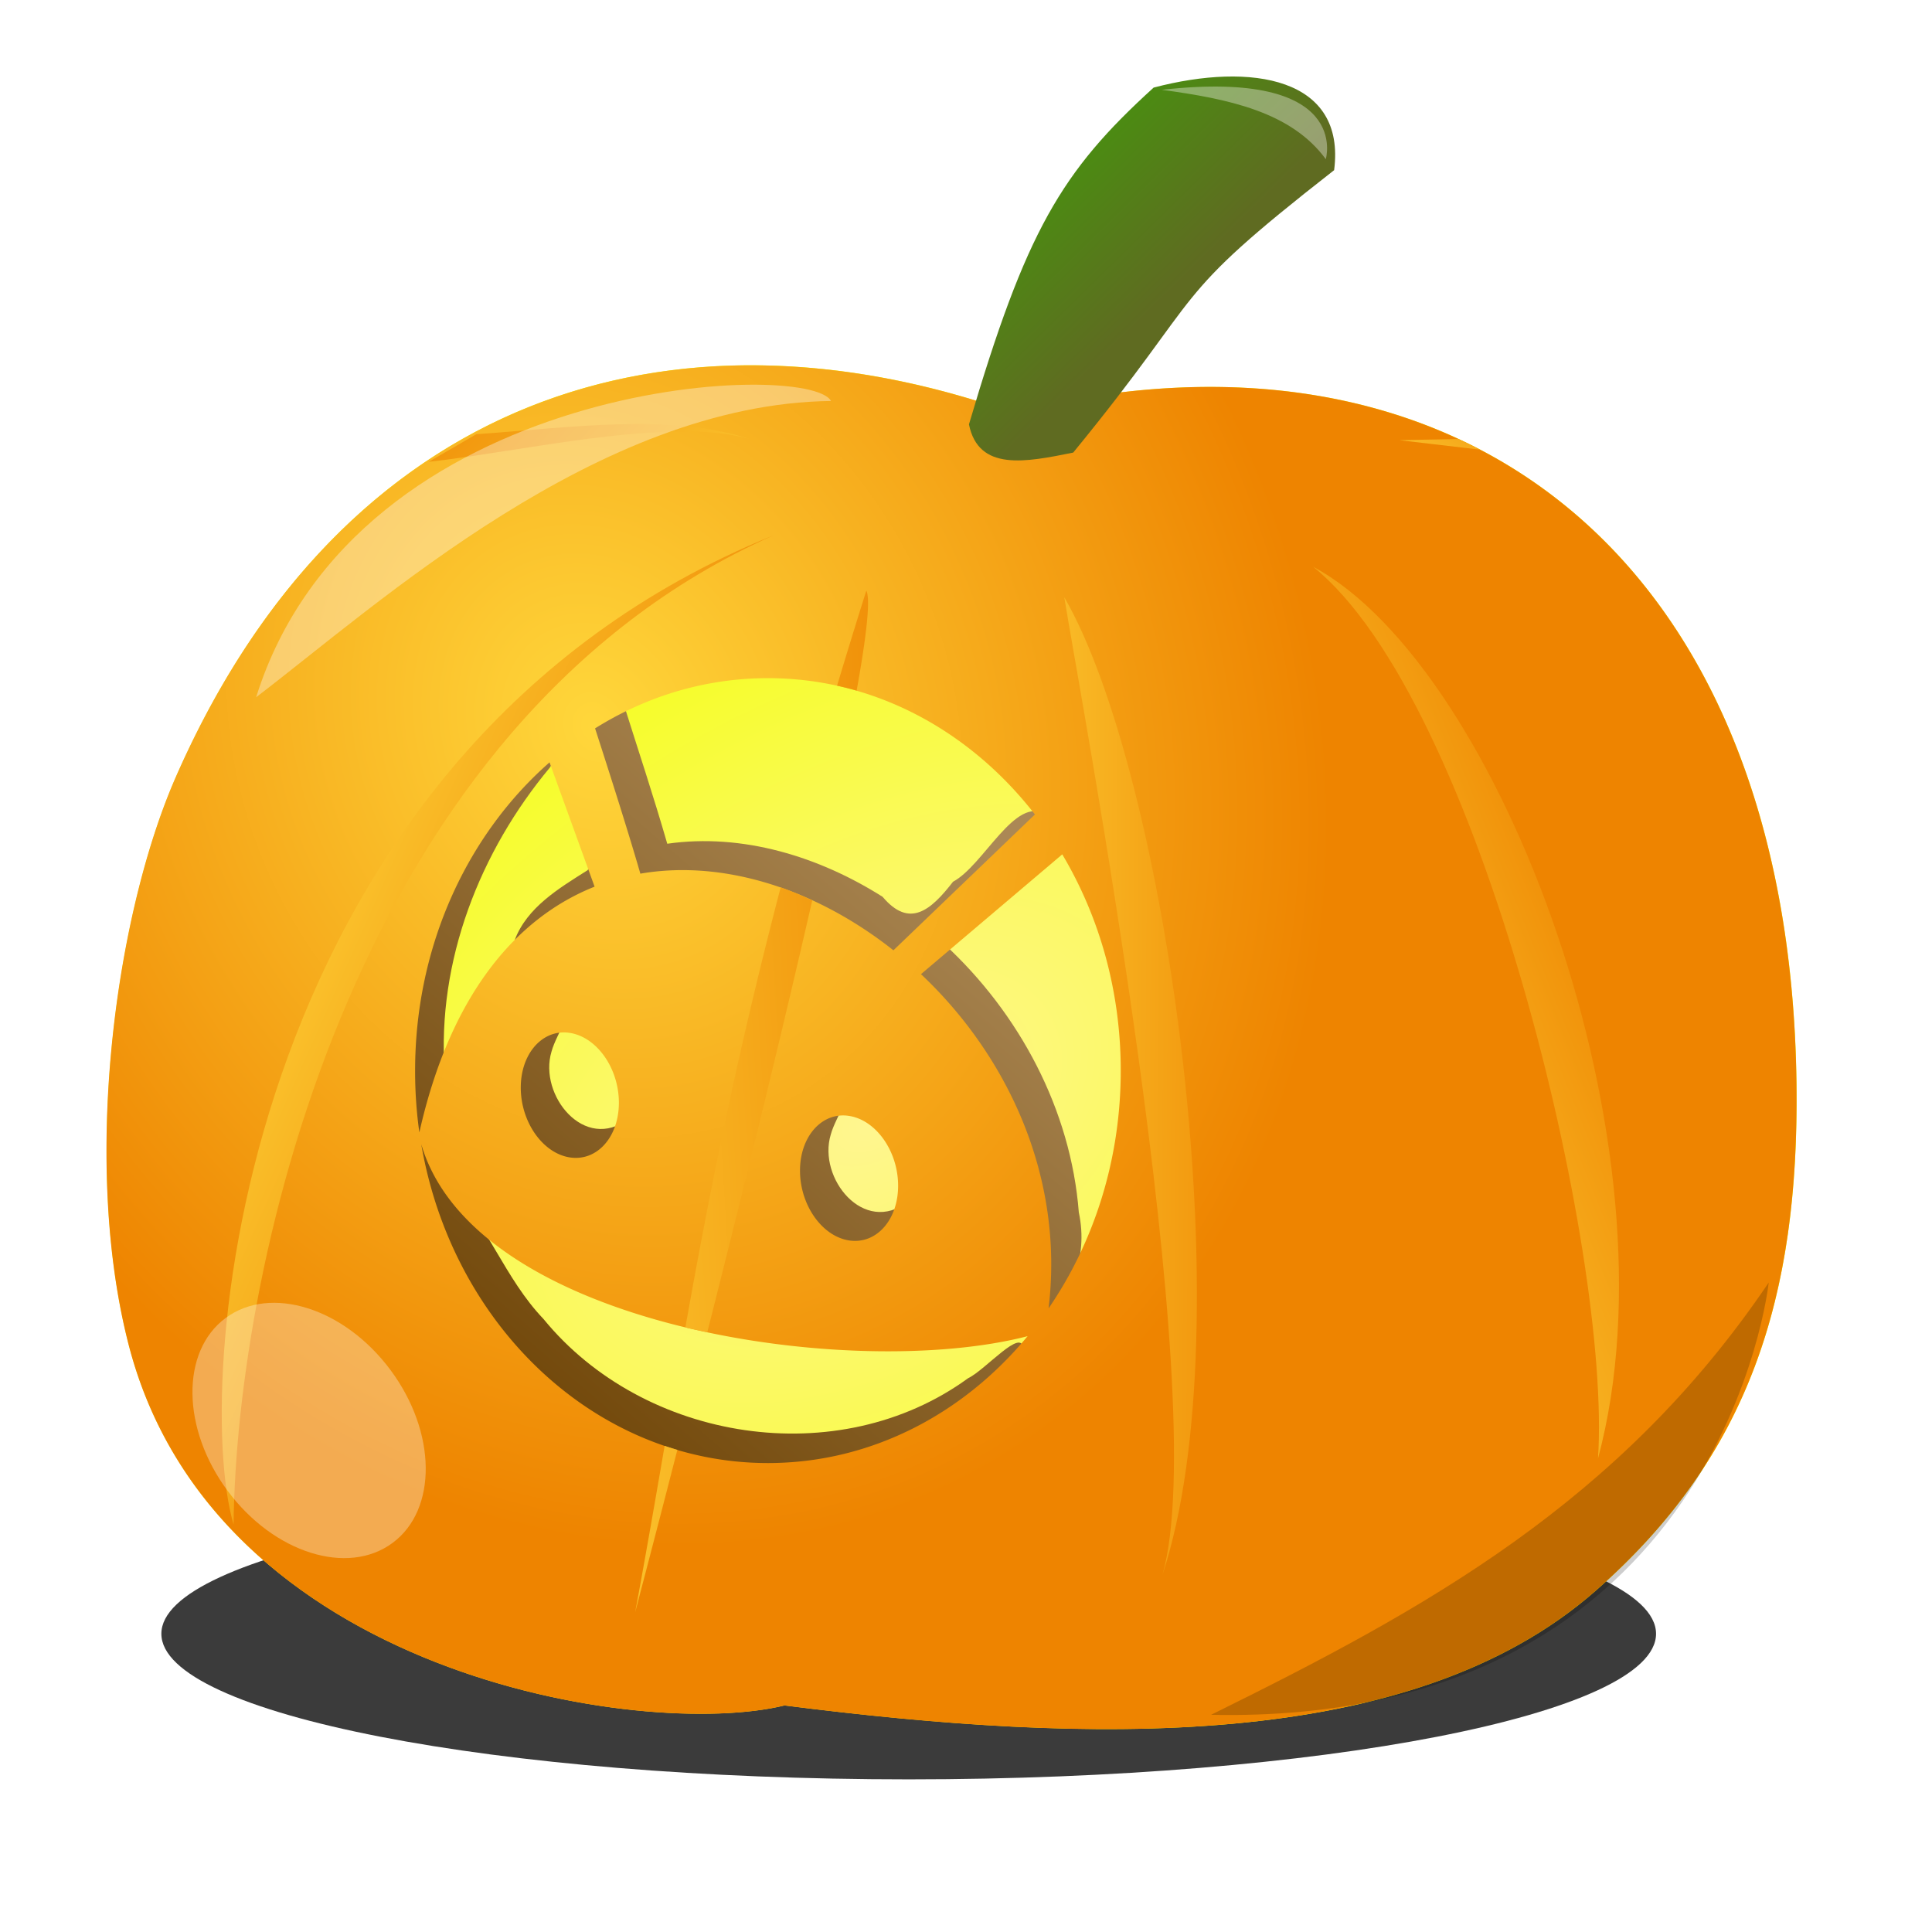 <svg xmlns="http://www.w3.org/2000/svg" xmlns:xlink="http://www.w3.org/1999/xlink" viewBox="0 0 256 256"><defs><linearGradient id="j" y2="1017.5" xlink:href="#a" gradientUnits="userSpaceOnUse" x2="15.644" gradientTransform="translate(56.176 -5747.5) scale(6.4)" y1="1023.9" x1="22.384"/><linearGradient id="a"><stop stop-color="#ffd73b" offset="0"/><stop stop-color="#ee8400" offset="1"/></linearGradient><linearGradient id="f" y2="26.058" xlink:href="#a" gradientUnits="userSpaceOnUse" x2="25.219" gradientTransform="translate(62.926 378.03) scale(6.4)" y1="26.721" x1="14.27"/><linearGradient id="g" y2="29.798" xlink:href="#a" gradientUnits="userSpaceOnUse" x2="17.828" gradientTransform="translate(62.926 686.3) scale(6.4)" y1="25.848" x1="8.969"/><linearGradient id="h" y2="29.106" xlink:href="#a" gradientUnits="userSpaceOnUse" x2="31.867" gradientTransform="translate(62.926 686.3) scale(6.4)" y1="29.051" x1="24.367"/><linearGradient id="i" y2="814.86" gradientUnits="userSpaceOnUse" x2="119" gradientTransform="translate(99.731 -74.532)" y1="843.86" x1="147.5"><stop stop-color="#5f6b21" offset="0"/><stop stop-color="#39a905" offset="1"/></linearGradient><linearGradient id="o" y2="55.5" xlink:href="#a" gradientUnits="userSpaceOnUse" x2="192.25" gradientTransform="translate(99.731 721.83)" y1="72.875" x1="183.12"/><linearGradient id="k" y2="21.311" xlink:href="#a" gradientUnits="userSpaceOnUse" x2="37.241" gradientTransform="translate(62.926 686.3) scale(6.4)" y1="24.615" x1="29.023"/><linearGradient id="d" y2="839.87" gradientUnits="userSpaceOnUse" x2="225.04" y1="913.06" x1="161.89"><stop stop-color="#704608" offset="0"/><stop stop-color="#ab8855" offset="1"/></linearGradient><filter id="b" height="1.598" width="1.094" color-interpolation-filters="sRGB" y="-.299" x="-.047"><feGaussianBlur stdDeviation=".677"/></filter><filter id="p" height="1.575" width="1.253" color-interpolation-filters="sRGB" y="-.288" x="-.126"><feGaussianBlur stdDeviation="1.154"/></filter><filter id="l" height="1.291" width="1.158" color-interpolation-filters="sRGB" y="-.145" x="-.079"><feGaussianBlur stdDeviation=".392"/></filter><filter id="n" height="1.335" width="1.26" color-interpolation-filters="sRGB" y="-.168" x="-.13"><feGaussianBlur stdDeviation="3.999"/></filter><filter id="m" height="1.589" width="1.583" color-interpolation-filters="sRGB" y="-.294" x="-.292"><feGaussianBlur stdDeviation="3.755"/></filter><radialGradient id="c" gradientUnits="userSpaceOnUse" cy="1021.1" cx="27.844" gradientTransform="matrix(2.745 4.387 -6.87 4.299 7149.4 -3635.7)" r="17.592"><stop stop-color="#fff690" offset="0"/><stop stop-color="#f2ff00" offset="1"/></radialGradient><radialGradient id="e" xlink:href="#a" gradientUnits="userSpaceOnUse" cy="1023.9" cx="17.36" gradientTransform="matrix(2.564 5.792 -4.92 2.178 5167 -1814.9)" r="17.592"/></defs><path d="M40.943 39.253c0 1.502-7.717 2.72-17.237 2.72s-17.237-1.218-17.237-2.72 7.717-2.72 17.237-2.72 17.237 1.218 17.237 2.72z" fill-rule="evenodd" fill-opacity=".769" transform="matrix(5.745 0 0 7.092 -15.783 -61.899)" filter="url(#b)"/><path d="M118.53 830.5c-7.991 18.169-12.564 50.957-6.3 75.301 11.277 43.828 68.2 52.401 86.9 47.801 39.717 5.045 82.803 6.5 107.5-15.2 20.4-17.922 26.942-38.985 26.6-67.101-.856-70.686-45.6-103.6-103.9-89.002-45.2-15.9-88.635-2.196-110.8 48.201z" fill="url(#c)" color="#000" transform="translate(-95.178 -727.629)"/><path d="M176.75 821.46c-6.361 1.45-1.791 7.239-.969 11.531 2.434 3.417.907 12.848 6.563 11.094 11.402-1.108 22.714 3.803 31.28 10.781 6.716-6.43 13.415-12.877 20.126-19.312-4.046-2.593-8.2 6.724-12.292 8.909-2.954 3.816-5.77 6.213-9.333 1.997-8.393-5.315-18.542-8.46-28.531-7.031-1.81-6.268-3.835-12.357-5.782-18.531l-.883.468-.18.094zm-10.469 7.438c-12.591 11.642-18.602 29.558-16.812 46.594 1.607-1.078-.299 4.625 1 6.187 4.202 22.321 24.16 41.712 47.688 40.781 12.454-.347 25.049-6.236 32.59-16.085-.091-2.99-5.04 2.82-7.278 3.866-17.203 12.527-42.964 8.452-56.28-7.844-5.17-5.409-7.367-12.577-12.626-17.844-3.897-4.504-2.52-9.9-.468-14.906-1.028-14.699 4.67-29.188 13.949-40.32 1.351-2.198-.72-.769-1.762-.43zm6.72 14.06c-3.764 2.381-8.003 4.902-9.625 9.25 4.266-1.573 7.337-5.302 11.875-6.532-.855-.643-.46-4.745-2.25-2.719zm46.625 10.375c-5.726 2.483-2.419 5.055.65 7.978 10.545 11.54 14.868 27.7 12.756 43.052 3.904-4.556 6.409-10 5.094-16.094-1.05-13.586-7.89-26.378-17.812-35.53l-.688.593zm-52.156 10.656c-8.465 4.176-3.38 20.422 6.125 17.687 2.541-.965 3.728-3.543 4.875-5.812-5.83 4.503-11.95-3.128-10.219-8.875.679-2.58 3.682-6.22-.781-3zm37 11c-8.465 4.176-3.38 20.422 6.125 17.687 2.541-.965 3.728-3.543 4.875-5.812-5.83 4.503-11.95-3.128-10.219-8.875.679-2.58 3.682-6.22-.781-3zm28.344 29.655c.23-.111-.085-.141 0 0z" fill="url(#d)" transform="translate(-95.178 -727.629)"/><path d="M193.06 467.78c-31.08.6-58.46 17.85-74.56 54.47-7.991 18.169-12.545 50.937-6.281 75.281 11.277 43.828 68.206 52.412 86.906 47.812 39.716 5.045 82.8 6.482 107.5-15.219 20.399-17.922 26.934-38.978 26.594-67.094-.857-70.686-45.605-103.6-103.91-89-11.3-3.975-22.475-6.086-33.25-6.25a86.711 86.711 0 00-3 0zm3.875 41.438c14.15 0 26.802 7.014 35.375 18.062l-18.75 18c-8.307-6.58-18.133-10.533-27.594-10.625-2-.02-3.986.132-5.938.469-1.841-6.387-4.886-15.808-6-19.25 6.769-4.239 14.587-6.656 22.907-6.656zm-28.94 11.16l5.969 16.469c-10.36 4.118-19.122 14.306-23.22 32.562a57.978 57.978 0 01-.562-8.188c0-16.569 6.96-31.32 17.812-40.844zm67.938 12.188c4.894 8.22 7.75 18.059 7.75 28.656 0 11.843-3.569 22.758-9.563 31.5 2.109-17.469-5.468-33.51-16.906-44.281l18.72-15.875zm-65.906 23.594c.219.005.432.028.656.063 3.59.552 6.5 4.693 6.5 9.25s-2.91 7.802-6.5 7.25c-3.59-.553-6.5-4.694-6.5-9.25 0-4.272 2.566-7.395 5.844-7.313zm37 11c.219.005.432.028.656.063 3.59.552 6.5 4.693 6.5 9.25s-2.91 7.802-6.5 7.25c-3.59-.553-6.5-4.694-6.5-9.25 0-4.272 2.566-7.395 5.844-7.313zm-56.03 3.81c7.052 24.239 57.17 31.448 80.344 25.438-8.544 10.336-20.788 16.812-34.406 16.812-22.819 0-41.829-18.199-45.938-42.25z" transform="translate(-95.178 -419.359)" fill="url(#e)" color="#000"/><path d="M209.97 497.62a938.266 938.266 0 00-3.875 12.594c.873.193 1.74.41 2.594.656 1.296-7.203 1.859-12.095 1.281-13.25zm-11.35 39.32c-5.906 22.61-9.535 40.932-12.625 58.312.957.23 1.938.42 2.906.625 4.509-17.819 9.71-38.854 13.906-57.219-1.378-.633-2.782-1.23-4.187-1.719zm-15.375 74c-1.25 7.263-2.507 14.522-3.906 22.062 0 0 2.301-8.71 5.594-21.531a43.386 43.386 0 01-1.688-.531z" transform="translate(-95.178 -419.359)" fill="url(#f)" color="#000"/><path d="M197.65 798.57c-70.245 28.458-77.248 111.47-71.522 131.07.373-34.774 16.1-106.43 71.522-131.07z" fill="url(#g)" color="#000" transform="translate(-95.178 -727.629)"/><path d="M236.2 806.76c1.96 12.372 19.776 106.06 13.012 129.53 10.916-33.076.498-106.19-13.012-129.53z" fill="url(#h)" color="#000" transform="translate(-95.178 -727.629)"/><path d="M223.57 783.86c7.545-25.606 12.221-33.501 24.47-44.624 13.04-3.427 25.494-1.287 23.917 10.941-22.558 17.618-16.346 15.167-34.573 37.421-6.273 1.268-12.547 2.536-13.814-3.738z" fill="url(#i)" color="#000" transform="translate(-95.178 -727.629)"/><path d="M194.56 785.83c-10.54-3.544-24.159-1.497-36.26-.666l-6.32 3.66c11.868-1.283 32.48-6.133 42.58-2.994z" fill="url(#j)" color="#000" transform="translate(-95.178 -727.629)"/><path d="M269.18 802.73c21.981 17.712 39.521 90.721 37.746 118.13 11.108-41.271-13.074-104.92-37.746-118.13z" fill="url(#k)" color="#000" transform="translate(-95.178 -727.629)"/><path d="M10.967 21.128c2.55-1.947 7.086-6.078 11.903-6.134-.459-.856-9.82-.503-11.903 6.134z" fill-opacity=".348" transform="translate(-36.252 -42.829) scale(6.4)" filter="url(#l)" fill="#fff" color="#000"/><path d="M47.73 182.64c0 9.275-6.015 16.794-13.435 16.794-7.42 0-13.435-7.519-13.435-16.794s6.015-16.794 13.435-16.794c7.42 0 13.435 7.519 13.435 16.794z" fill-opacity=".317" transform="matrix(.803 -.596 .659 .887 -106.942 47.981)" filter="url(#m)" fill="#fff"/><path d="M255.65 954.85c28.242-13.948 54.147-28.049 73.893-57.276 0 0-6.187 58.69-73.893 57.276z" fill-opacity=".196" filter="url(#n)" transform="translate(-95.178 -727.629)"/><path fill="url(#o)" d="M288.42 785.8l-7.813.156 10.656 1.25c-.937-.489-1.881-.96-2.843-1.406z" transform="translate(-95.178 -727.629)"/><path d="M249.11 739.53c8.784 1.187 17.138 2.898 21.744 9.192 0 0 3.536-12.02-21.744-9.192z" fill-opacity=".357" filter="url(#p)" fill="#fff" transform="translate(-95.178 -727.629)"/></svg>